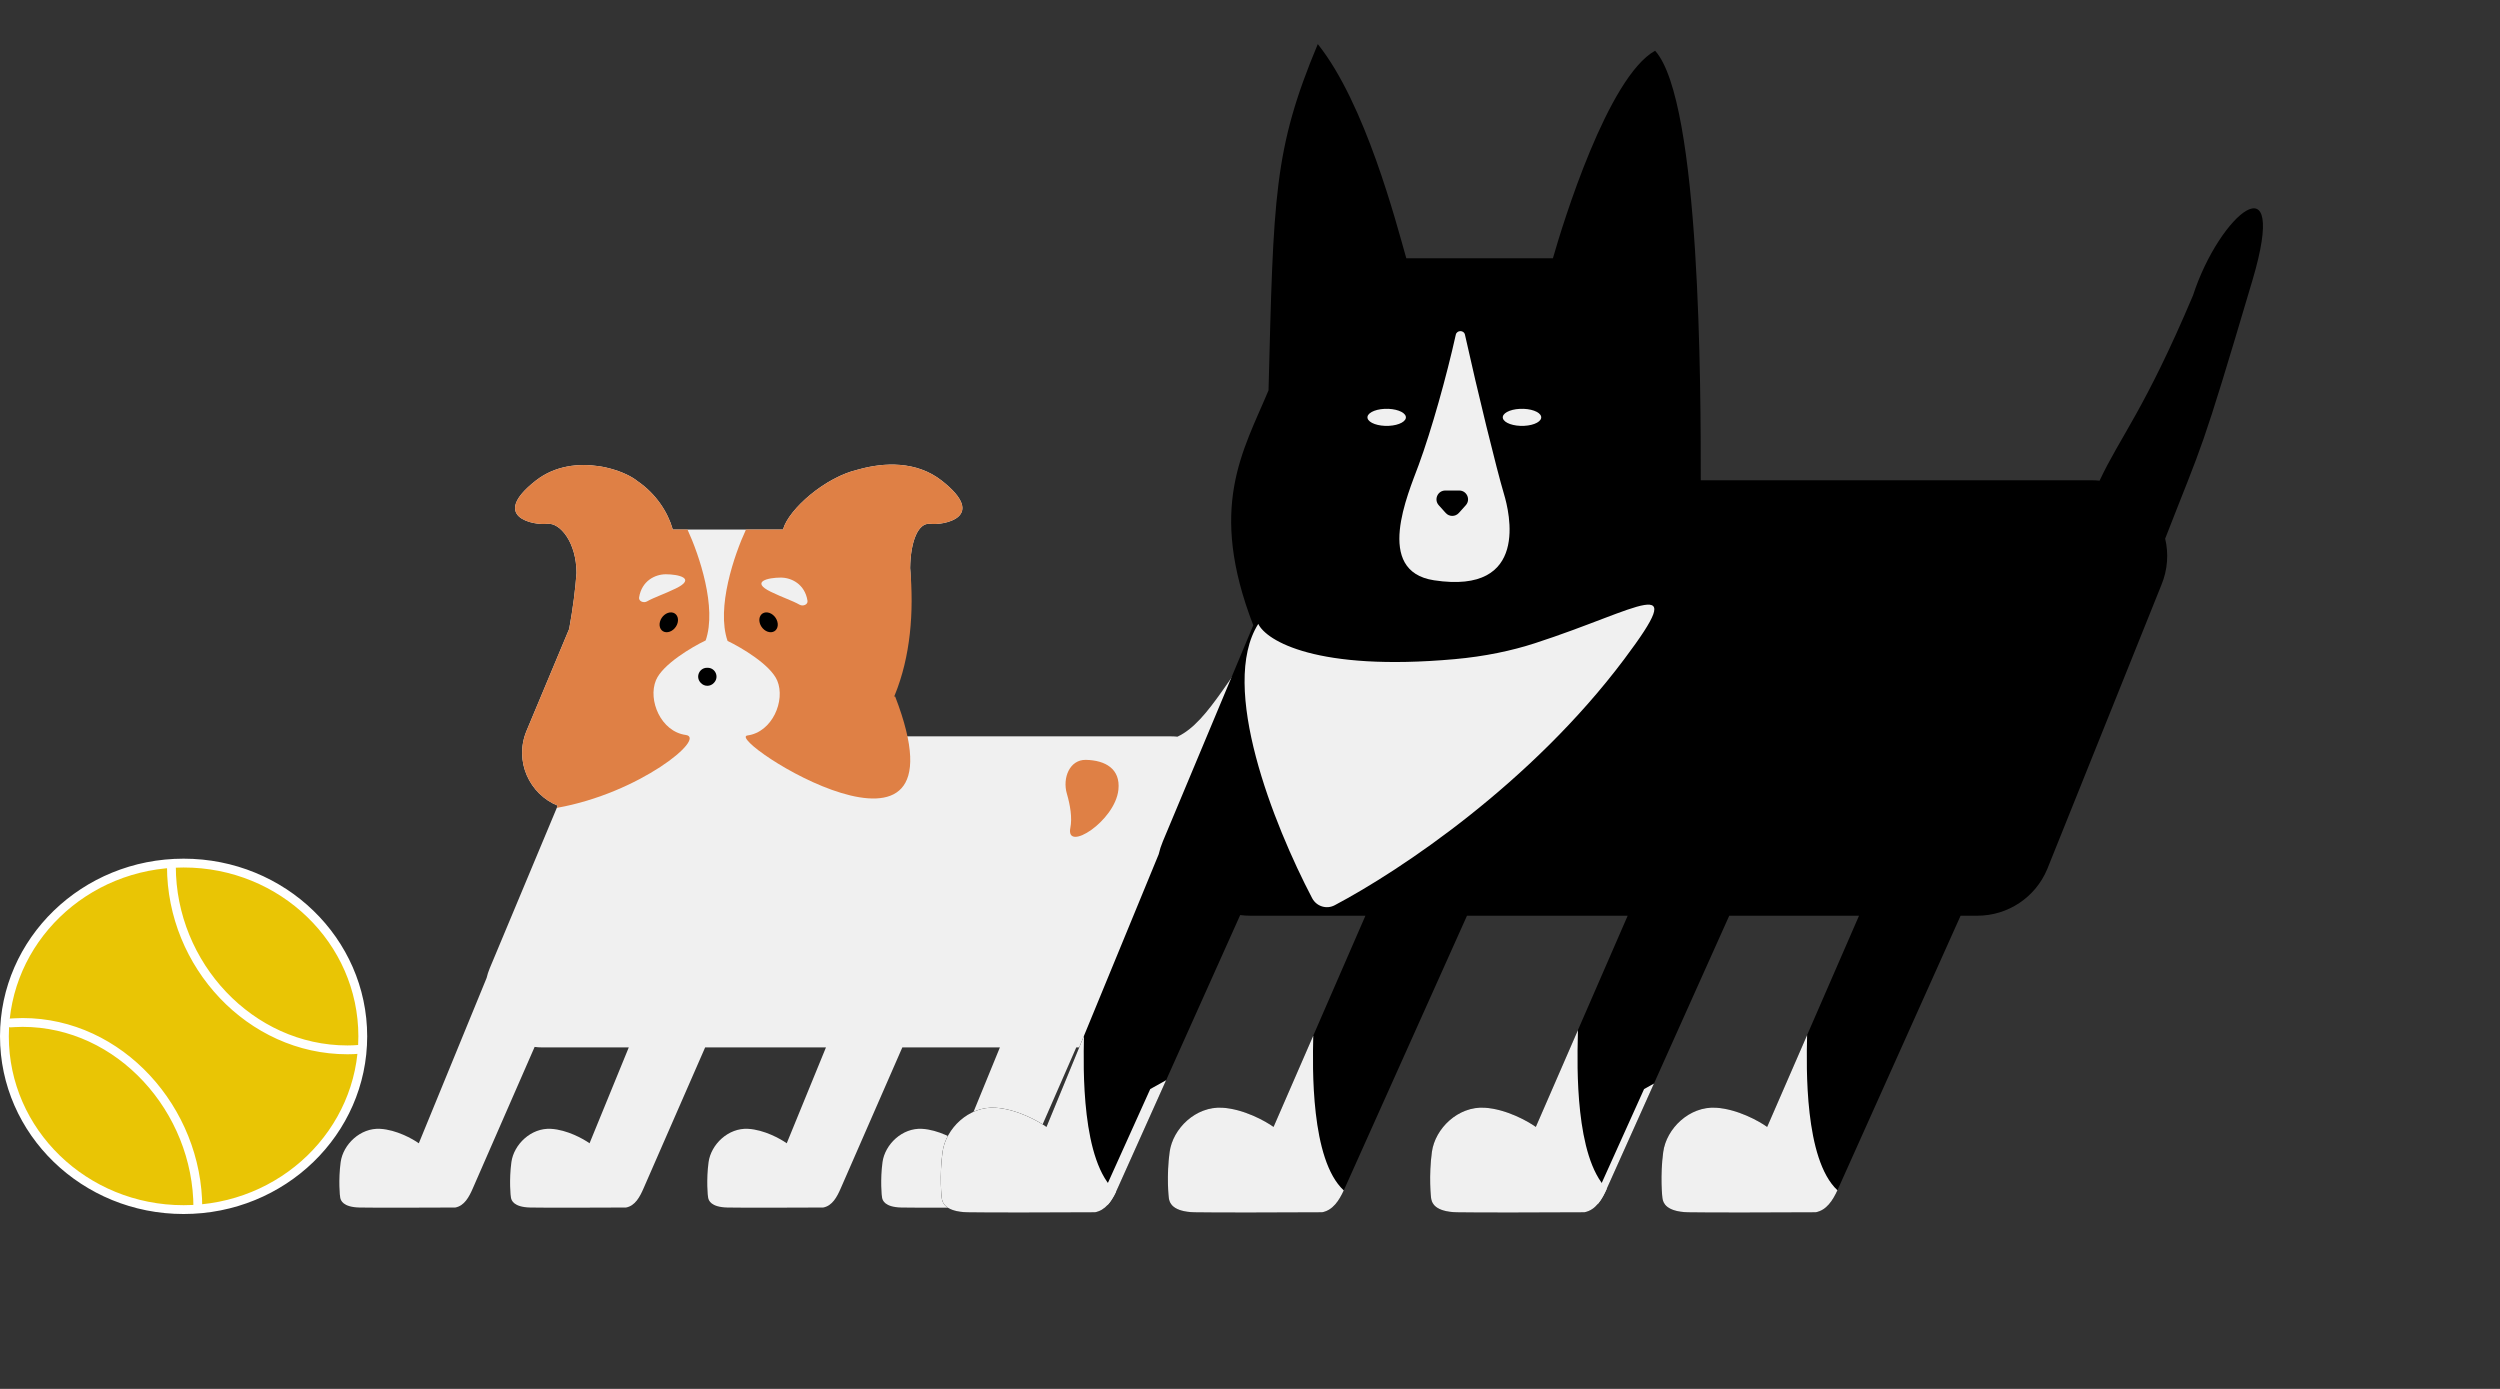 <svg width="567" height="315" viewBox="0 0 567 315" fill="none" xmlns="http://www.w3.org/2000/svg">
	<rect x="0" y="0" width="567" height="315" fill="#333333" stroke="none"/>
	<path d="M206.421 128.837C207.334 138.974 202.703 158.248 199.038 167.007H265.658C266.129 167.007 266.592 167.032 267.047 167.08C274.331 163.681 279.218 152.019 289.369 140.357C298.391 128.837 308.541 127.943 301.398 140.357C294.256 152.771 288.617 155.405 281.99 167.943C282.592 170.471 282.439 173.23 281.322 175.901L258.865 229.618C256.855 234.424 252.161 237.553 246.959 237.553H244.097L230.133 269.504C229.298 271.436 228.219 273.488 226.151 273.865C220.273 273.895 207.699 273.937 204.426 273.865C200.606 273.78 200.195 272.186 200.083 271.753C200.076 271.723 200.069 271.698 200.063 271.68C199.972 271.406 199.609 267.582 200.154 263.576C200.699 259.57 204.608 255.747 209.153 256.02C212.789 256.238 216.485 258.296 217.879 259.297L226.777 237.553H204.648L190.684 269.504C189.849 271.436 188.769 273.488 186.701 273.865C180.823 273.895 168.249 273.937 164.977 273.865C161.157 273.78 160.746 272.186 160.634 271.753C160.626 271.722 160.62 271.698 160.614 271.68C160.523 271.406 160.159 267.582 160.705 263.576C161.25 259.57 165.159 255.747 169.704 256.02C173.339 256.238 177.036 258.296 178.43 259.297L187.328 237.553H159.927L145.963 269.504C145.127 271.436 144.048 273.488 141.98 273.865C136.102 273.895 123.528 273.937 120.256 273.865C116.436 273.78 116.025 272.186 115.913 271.753C115.905 271.722 115.899 271.698 115.893 271.68C115.802 271.406 115.438 267.582 115.984 263.576C116.529 259.57 120.438 255.747 124.982 256.02C128.618 256.238 132.315 258.296 133.708 259.297L142.607 237.553H122.966C122.383 237.553 121.811 237.515 121.253 237.442L107.241 269.504C106.405 271.436 105.326 273.488 103.258 273.865C97.38 273.895 84.806 273.937 81.534 273.865C77.714 273.78 77.303 272.186 77.191 271.753C77.183 271.722 77.177 271.698 77.171 271.68C77.08 271.406 76.716 267.582 77.262 263.576C77.807 259.57 81.716 255.747 86.26 256.02C89.896 256.238 93.593 258.296 94.987 259.297L110.365 221.797C110.53 221.073 110.761 220.348 111.061 219.63L126.491 182.723C120.109 180.146 116.536 172.645 119.43 165.728L129.091 142.636C129.969 137.825 130.484 133.627 130.751 129.966C130.75 122.996 126.988 118.449 124.114 118.808C121.106 119.184 110.956 117.303 121.482 109.027C125.882 105.568 131.287 105.034 135.874 105.741C135.912 105.743 135.95 105.746 135.989 105.748C136.876 105.89 137.728 106.079 138.545 106.31C141.176 107.029 143.336 108.104 144.574 109.116C148.821 112.014 151.471 116.192 152.561 120.013C152.572 120.043 152.58 120.073 152.588 120.104H177.585C177.592 120.073 177.601 120.043 177.612 120.013C178.893 115.522 187.123 108.165 194.771 106.46C200.429 104.876 207.832 104.486 213.607 109.027C224.133 117.303 213.983 119.184 210.976 118.808C208.298 118.473 206.514 122.613 206.421 128.837Z" fill="#F0F0F0" />
	<path d="M161.913 154.875C161.118 155.76 159.731 155.76 158.936 154.875L158.86 154.791C157.705 153.503 158.619 151.455 160.349 151.455L160.5 151.455C162.23 151.455 163.144 153.503 161.989 154.791L161.913 154.875Z" fill="black" />
	<ellipse cx="1.494" cy="3.264" rx="1.494" ry="3.264" transform="matrix(0.998 0.066 0.259 -0.966 150.662 144.281)" fill="black" />
	<ellipse cx="1.494" cy="3.264" rx="1.494" ry="3.264" transform="matrix(0.998 0.066 0.259 -0.966 172.454 144.297)" fill="black" />
	<path d="M242.753 187.76C243.205 185.501 242.734 182.646 241.962 179.995C240.93 176.451 242.592 172.259 246.283 172.337C250.667 172.43 254.155 174.355 253.655 179.108C252.904 186.255 241.626 193.403 242.753 187.76Z" fill="#DF8045" />
	<path fill-rule="evenodd" clip-rule="evenodd" d="M155.924 120.104C158.587 125.877 162.628 137.793 160.049 145.248C156.917 146.752 150.275 150.665 148.771 154.276C146.892 158.79 149.899 165.938 155.538 166.69C160.328 167.33 145.047 179.911 126.283 183.225L126.492 182.723C120.111 180.146 116.538 172.645 119.431 165.728L129.092 142.636C129.971 137.825 130.485 133.627 130.752 129.966C130.752 122.996 126.989 118.449 124.115 118.808C121.108 119.184 110.957 117.303 121.484 109.027C125.884 105.568 131.288 105.033 135.875 105.741L135.99 105.748C136.877 105.89 137.729 106.079 138.547 106.31C141.177 107.029 143.338 108.104 144.576 109.116C148.823 112.014 151.473 116.192 152.562 120.013C152.573 120.042 152.582 120.073 152.589 120.104H155.924Z" fill="#DF8045" />
	<path fill-rule="evenodd" clip-rule="evenodd" d="M169.187 120.104C166.525 125.834 162.415 137.857 165.01 145.36C168.143 146.864 174.784 150.777 176.288 154.388C178.168 158.903 175.16 166.05 169.521 166.803C163.895 167.553 220.688 203.767 203.027 157.979H202.798C202.838 157.884 202.877 157.789 202.916 157.694C202.912 157.683 202.908 157.672 202.904 157.662C202.916 157.653 202.928 157.644 202.94 157.634C206.485 148.951 207.323 138.842 206.421 128.837C206.514 122.613 208.298 118.473 210.976 118.808C213.984 119.184 224.134 117.303 213.608 109.027C207.832 104.486 200.43 104.876 194.772 106.46C187.123 108.165 178.893 115.522 177.612 120.013C177.602 120.043 177.593 120.073 177.586 120.104H169.187Z" fill="#DF8045" />
	<ellipse cx="2.006" cy="2.326" rx="2.006" ry="2.326" transform="matrix(0.998 0.066 0.259 -0.966 149.076 143.254)" fill="black" />
	<ellipse cx="2.006" cy="2.326" rx="2.006" ry="2.326" transform="matrix(-0.998 0.066 -0.259 -0.966 176.913 143.254)" fill="black" />
	<path d="M153.282 133.458C150.652 134.743 148.408 135.451 146.737 136.399C145.968 136.835 144.808 136.366 144.947 135.493C145.549 131.719 148.592 130.245 151.004 130.245C153.867 130.244 157.97 131.166 153.282 133.458Z" fill="#F0F0F0" />
	<path d="M174.806 134.21C177.436 135.496 179.68 136.203 181.351 137.151C182.12 137.587 183.28 137.118 183.14 136.245C182.539 132.472 179.496 130.998 177.084 130.997C174.221 130.996 170.118 131.918 174.806 134.21Z" fill="#F0F0F0" />
	<path d="M318.917 58.46C316.66 50.554 309.677 23.5 298.875 10C288.842 34 288.842 44.5 287.701 88.529C281.882 102.427 273.875 115 284.242 141.81L263.72 190.863C263.321 191.817 263.014 192.78 262.795 193.743L237.34 255.585C235.487 254.254 230.57 251.519 225.735 251.229C219.69 250.866 214.491 255.948 213.766 261.272C213.04 266.597 213.524 271.679 213.645 272.042C213.653 272.066 213.661 272.099 213.672 272.14C213.821 272.715 214.368 274.834 219.448 274.947C223.8 275.043 240.524 274.987 248.342 274.947C251.093 274.446 252.528 271.719 253.639 269.151L281.275 207.537C282.018 207.634 282.778 207.684 283.555 207.684H309.677L288.842 255.585C286.988 254.254 282.072 251.519 277.236 251.229C271.191 250.866 265.993 255.948 265.267 261.272C264.542 266.597 265.026 271.679 265.146 272.042C265.154 272.066 265.163 272.099 265.174 272.14C265.322 272.715 265.869 274.834 270.95 274.947C275.302 275.043 292.026 274.987 299.844 274.947C302.594 274.446 304.03 271.719 305.141 269.151L332.713 207.684H369.158L348.323 255.585C346.469 254.254 341.553 251.519 336.717 251.229C330.672 250.866 325.473 255.948 324.748 261.272C324.023 266.597 324.506 271.679 324.627 272.042C324.635 272.066 324.644 272.099 324.654 272.14C324.803 272.715 325.35 274.834 330.43 274.947C334.783 275.043 351.506 274.987 359.324 274.947C362.075 274.446 363.51 271.719 364.621 269.151L392.194 207.684H421.626L400.791 255.585C398.938 254.254 394.021 251.519 389.185 251.229C383.141 250.866 377.942 255.948 377.217 261.272C376.491 266.597 376.975 271.679 377.096 272.042C377.104 272.066 377.112 272.099 377.123 272.14C377.271 272.715 377.819 274.834 382.899 274.947C387.251 275.043 403.975 274.987 411.793 274.947C414.544 274.446 415.979 271.719 417.09 269.151L444.663 207.684H448.469C455.388 207.684 461.631 203.526 464.304 197.138L490.174 132.742C491.659 129.191 491.862 125.525 491.061 122.164C499.875 99.5 498.875 104 510.875 63.5C519.198 35.411 503.375 48.5 497.375 67C486.375 93 480.875 99 476.186 109.017C475.582 108.954 474.965 108.921 474.339 108.921H385.733C385.733 88.529 385.733 23 375.375 11.5C364.658 17.5 354.491 50.554 352.235 58.46C352.221 58.499 352.209 58.54 352.199 58.581H318.952C318.942 58.54 318.931 58.499 318.917 58.46Z" fill="black" />
	<path fill-rule="evenodd" clip-rule="evenodd" d="M253.121 270.295C245.2 263.673 245.691 241.976 245.847 235.096C245.849 235.032 245.85 234.969 245.851 234.908L237.34 255.585C235.487 254.254 230.57 251.519 225.735 251.229C219.69 250.866 214.491 255.948 213.766 261.272C213.04 266.597 213.524 271.679 213.645 272.042C213.653 272.066 213.661 272.099 213.672 272.14C213.821 272.716 214.368 274.834 219.448 274.947C223.8 275.043 240.524 274.987 248.342 274.947C250.685 274.52 252.074 272.478 253.121 270.295Z" fill="#F0F0F0" />
	<ellipse cx="1.987" cy="4.338" rx="1.987" ry="4.338" transform="matrix(-0.243 -0.97 -0.999 0.049 319.314 96.37)" fill="#F0F0F0" />
	<ellipse cx="1.987" cy="4.338" rx="1.987" ry="4.338" transform="matrix(-0.243 -0.97 -0.999 0.049 350.006 96.37)" fill="#F0F0F0" />
	<path d="M321.749 105.475C324.683 97.502 328.088 85.31 330.176 75.905C330.413 74.837 332.012 74.825 332.248 75.893C335.065 88.632 339.381 106.275 341.13 112.147C342.262 115.951 347.093 134.945 325.228 131.609C311.61 129.531 319.326 112.059 321.749 105.475Z" fill="#F0F0F0" />
	<path d="M330.863 116.343C330.068 117.228 328.682 117.228 327.887 116.343L326.309 114.586C325.153 113.299 326.067 111.25 327.797 111.25L330.953 111.25C332.683 111.25 333.597 113.299 332.441 114.586L330.863 116.343Z" fill="black" />
	<path d="M329.875 149.5C298.675 152.3 287.208 145.333 285.375 141.5C276.408 155.698 288.846 186.997 297.588 203.694C298.569 205.567 300.849 206.295 302.717 205.305C317.715 197.361 347.282 177.624 368.375 149.5C383.493 129.342 372.081 138.111 348.113 145.884C342.839 147.595 336.783 148.88 329.875 149.5Z" fill="#F0F0F0" />
	<path fill-rule="evenodd" clip-rule="evenodd" d="M304.768 269.985C297.214 263.022 297.694 241.873 297.847 235.096C297.849 235.019 297.851 234.943 297.852 234.87L288.842 255.585C286.988 254.254 282.072 251.519 277.236 251.229C271.191 250.866 265.993 255.948 265.267 261.273C264.542 266.597 265.026 271.679 265.146 272.042C265.154 272.066 265.163 272.099 265.174 272.14C265.322 272.716 265.869 274.834 270.95 274.947C275.302 275.043 292.026 274.987 299.844 274.947C302.297 274.5 303.704 272.282 304.768 269.985ZM264.476 244.99L260.875 247L249.375 272.5L251.229 273.267C252.262 272.14 253.004 270.62 253.639 269.151L264.476 244.99Z" fill="#F0F0F0" />
	<path fill-rule="evenodd" clip-rule="evenodd" d="M364.408 269.636C357.23 262.341 357.696 241.763 357.847 235.096C357.861 234.479 357.873 233.982 357.875 233.625L348.323 255.585C346.469 254.254 341.553 251.519 336.717 251.229C330.672 250.866 325.474 255.948 324.748 261.273C324.023 266.597 324.506 271.679 324.627 272.042C324.635 272.066 324.644 272.099 324.654 272.14L324.654 272.14C324.803 272.716 325.35 274.834 330.431 274.947C334.783 275.043 351.507 274.987 359.325 274.947C361.902 274.478 363.325 272.053 364.408 269.636Z" fill="#F0F0F0" />
	<path fill-rule="evenodd" clip-rule="evenodd" d="M416.733 269.953C409.216 262.956 409.694 241.862 409.847 235.096C409.85 234.975 409.852 234.859 409.855 234.747L400.791 255.585C398.938 254.254 394.021 251.519 389.185 251.229C383.141 250.866 377.942 255.948 377.217 261.273C376.491 266.597 376.975 271.679 377.096 272.042C377.104 272.066 377.112 272.099 377.123 272.14C377.271 272.716 377.819 274.834 382.899 274.947C387.251 275.044 403.975 274.987 411.793 274.947C414.258 274.498 415.667 272.261 416.733 269.953ZM375.12 245.747L372.875 247L361.375 272.5L362.48 272.957C363.376 271.87 364.042 270.489 364.621 269.151L375.12 245.747Z" fill="#F0F0F0" />
	<path d="M82.278 235.042C82.278 256.713 64.114 274.337 41.639 274.337C19.163 274.337 1 256.713 1 235.042C1 213.37 19.163 195.746 41.639 195.746C64.114 195.746 82.278 213.37 82.278 235.042Z" fill="#E9C505" stroke="white" stroke-width="2" />
	<path d="M81.375 237.998C80.398 238.07 79.794 238.107 78.799 238.107C56.759 238.107 38.875 218.807 38.875 196.5M2.375 232.002C2.375 232.002 4.138 231.893 5.128 231.893C27.168 231.893 44.875 251.693 44.875 274" stroke="white" stroke-width="2" stroke-linecap="round" stroke-linejoin="round" />
</svg>
